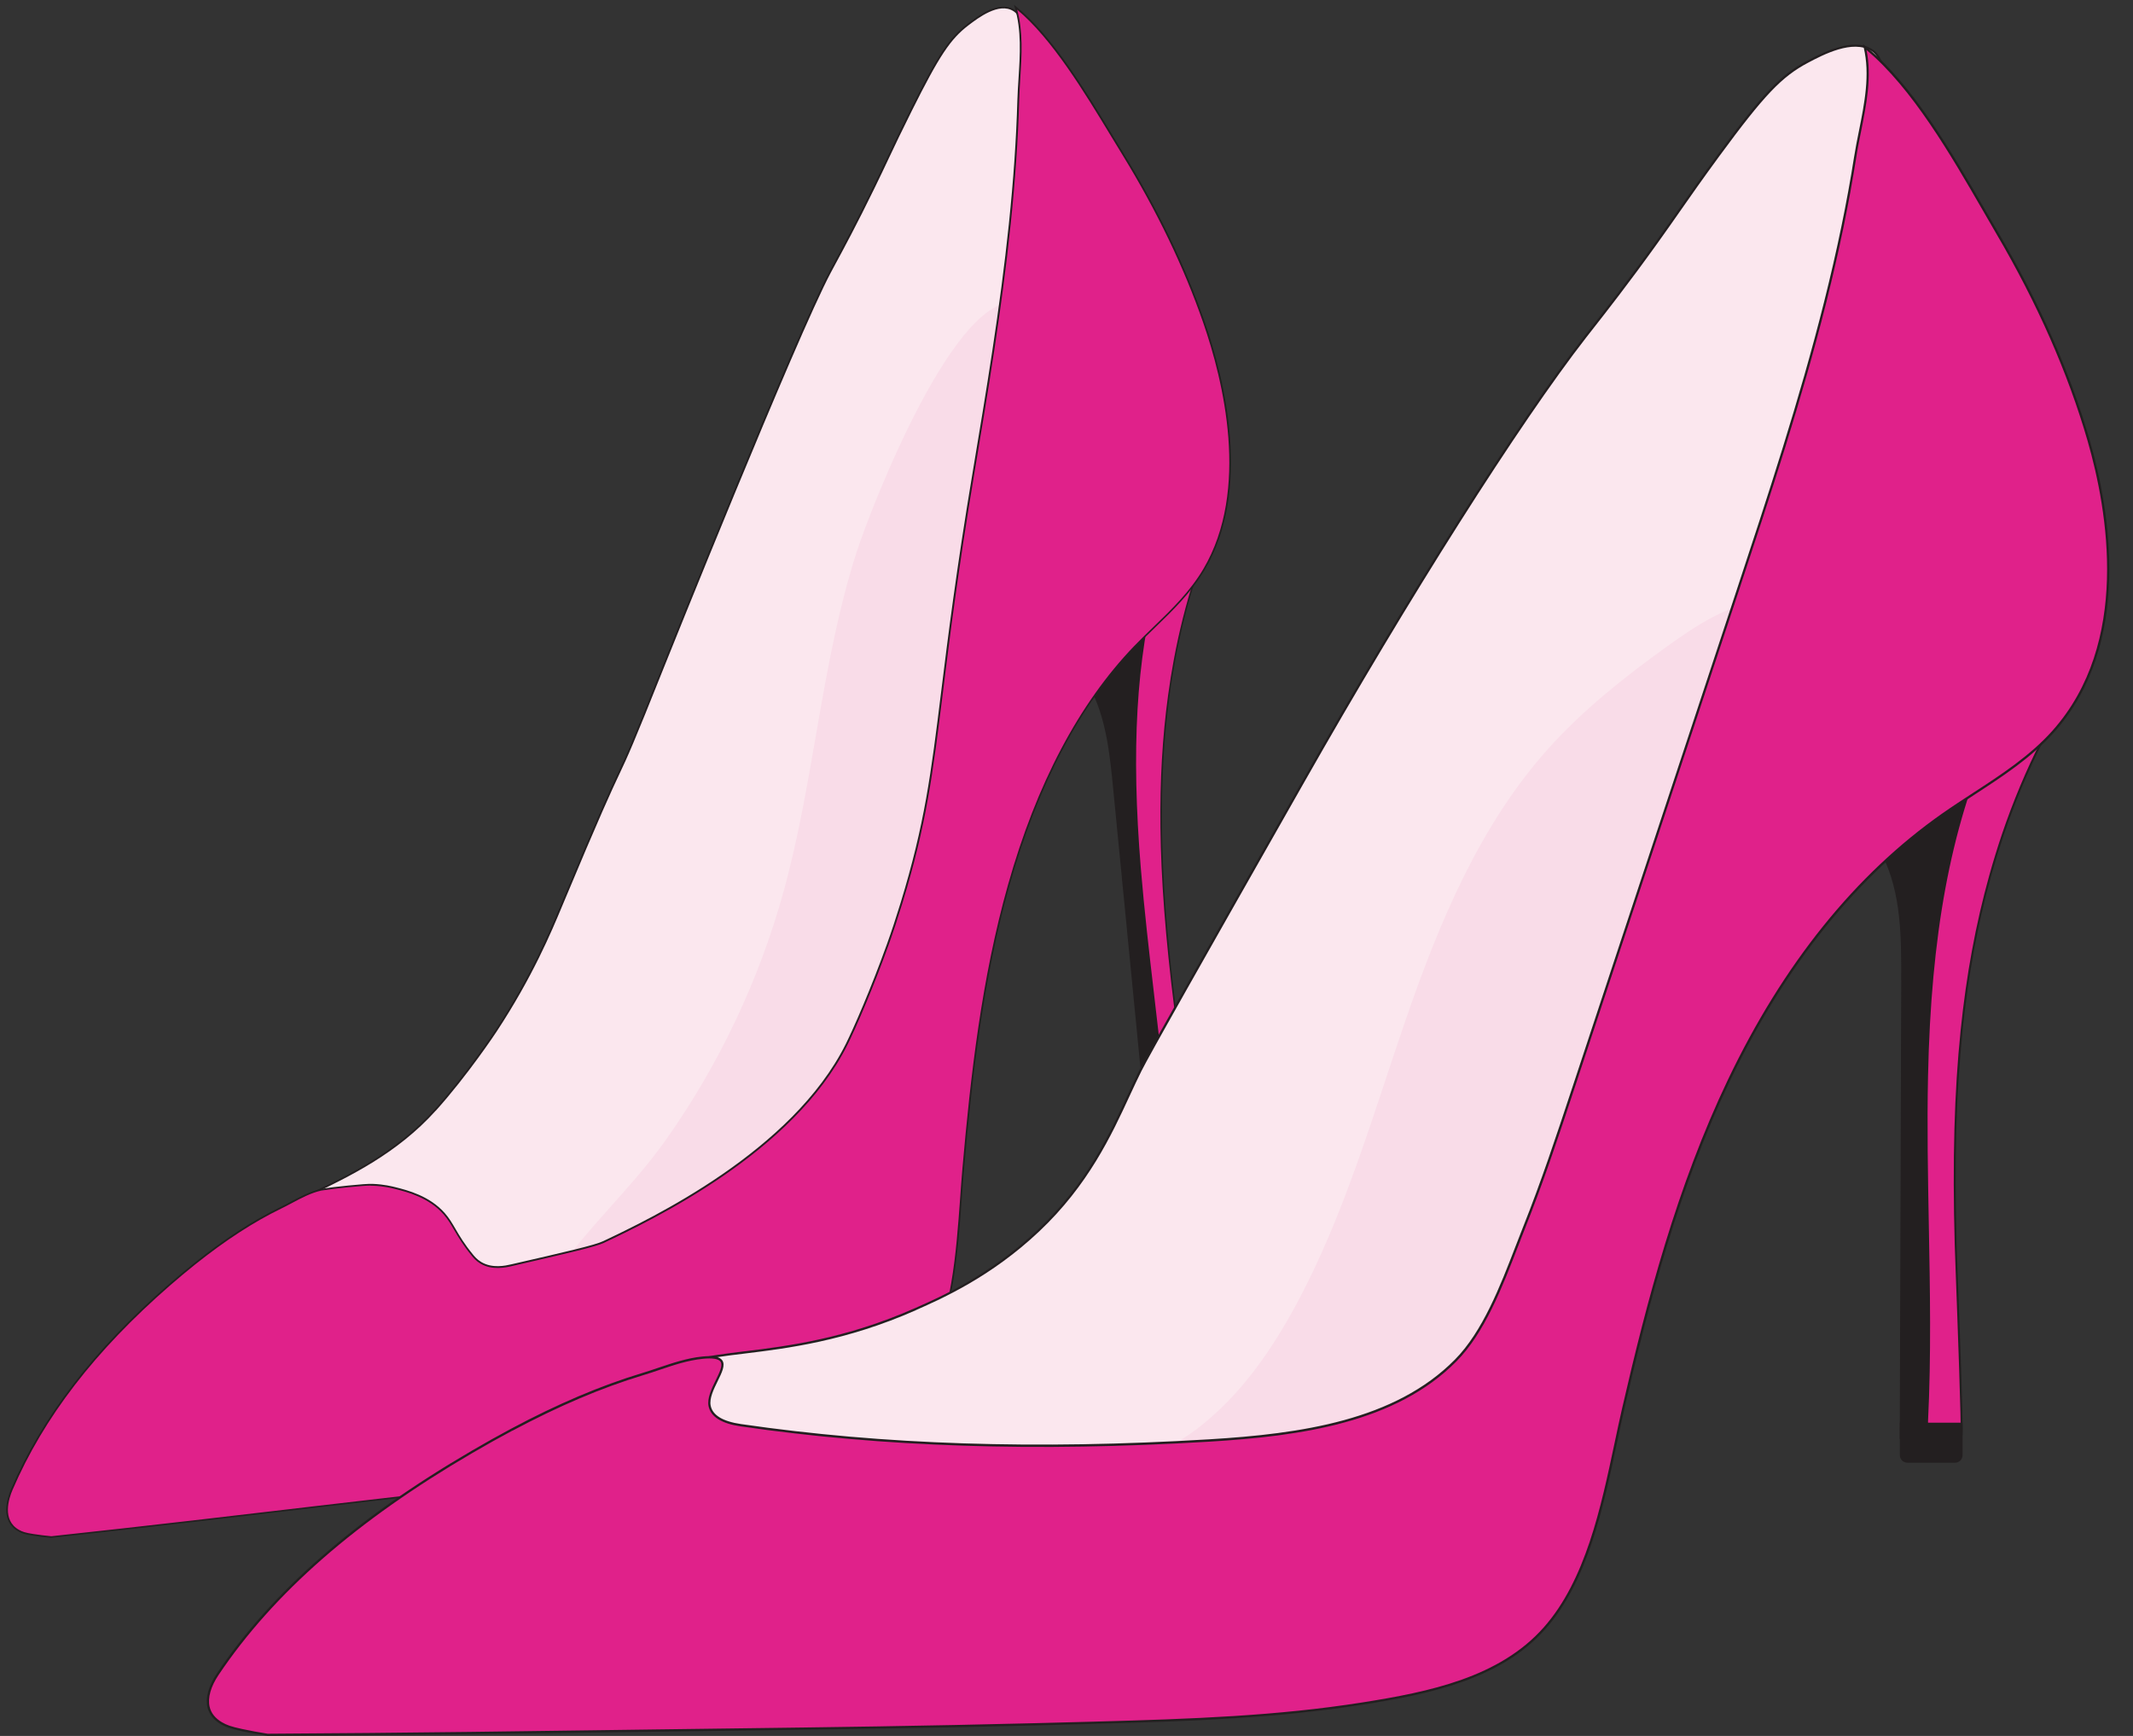 <?xml version="1.0" encoding="UTF-8"?>
<!DOCTYPE svg PUBLIC '-//W3C//DTD SVG 1.0//EN'
          'http://www.w3.org/TR/2001/REC-SVG-20010904/DTD/svg10.dtd'>
<svg data-name="Layer 1" height="391.6" preserveAspectRatio="xMidYMid meet" version="1.0" viewBox="-1.4 -1.1 481.1 391.6" width="481.1" xmlns="http://www.w3.org/2000/svg" xmlns:xlink="http://www.w3.org/1999/xlink" zoomAndPan="magnify"
><rect x="-1.4" y="-1.1" width="481.1" height="391.6" fill="#333333" stroke="none"/><g
  ><g id="change1_2"
    ><path d="m96.74,249.32c7.3-8.11,13.7-17.84,13.7-17.84,8.14-12.36,12.48-22.79,14.77-28.28,17.98-43.07,9.12-19.11,23.01-53.98,0,0,29.71-74.2,37.6-88.97,1.64-3.07,5.15-9.41,9.82-18.99,3.15-6.46,4.56-9.75,8.46-17.54,6.12-12.23,8.62-16.11,12.82-19.29,2.24-1.7,6.93-5.27,10.27-3.23,1.56.95,2.61,2.99,4.06,13.15,1.24,8.66,1.54,15.42,1.84,18.41.69,6.95,1.39,13.93,1.21,20.89-.19,7.37-1.36,14.61-2.52,21.83-1.85,11.48-3.7,22.95-5.55,34.43-2.12,13.16-4.25,26.36-7.83,39.04-2.95,10.43-6.88,20.49-9.1,31.18-1.39,6.69-2.1,13.55-3.04,20.36-2.53,18.49-6.71,36.63-12.45,54.03-2.19,6.63-4.69,13.32-9.01,18.31-3.8,4.39-8.75,7.18-13.7,9.65-26.13,13.09-54.82,19.67-83.62,19.18-4.86-.08-12.47-1.27-20.37-6.17-4.75-2.94-13.48-8.37-13.34-14.73.24-10.77,25.7-12.27,42.95-31.44Z" fill="#fbe7ee"
    /></g
    ><g id="change2_6"
    ><path d="m90.43,301.88c-.98,0-1.96,0-2.95-.03-4.02-.07-12.03-.96-20.47-6.2-4.75-2.94-13.58-8.42-13.43-14.9.12-5.48,6.4-8.51,15.09-12.69,8.59-4.13,19.27-9.28,27.92-18.88h0c7.2-8,13.62-17.72,13.69-17.81,8.08-12.27,12.39-22.6,14.71-28.15l.04-.1c8.78-21.04,11.18-26.11,12.92-29.81,1.86-3.95,2.99-6.33,10.09-24.17.3-.74,29.81-74.38,37.61-88.99.25-.47.55-1.03.89-1.66,1.86-3.45,4.98-9.23,8.93-17.33,1.26-2.59,2.26-4.7,3.23-6.74,1.42-3.01,2.9-6.13,5.23-10.79,6.21-12.42,8.73-16.22,12.88-19.36,2.29-1.74,7.04-5.35,10.5-3.24,1.67,1.02,2.72,3.27,4.15,13.3.92,6.41,1.32,11.79,1.59,15.35.1,1.28.17,2.29.25,3.07.68,6.85,1.39,13.93,1.21,20.92-.19,7.39-1.37,14.74-2.52,21.85l-5.55,34.43c-2.09,12.96-4.25,26.36-7.84,39.06-1.08,3.82-2.31,7.65-3.5,11.35-2.06,6.41-4.19,13.04-5.6,19.81-1.05,5.04-1.72,10.28-2.38,15.35-.21,1.67-.43,3.33-.66,5-2.53,18.48-6.72,36.67-12.46,54.06-2.04,6.19-4.59,13.22-9.05,18.37-3.96,4.58-9.18,7.41-13.76,9.7-25.16,12.6-53.02,19.23-80.76,19.23Zm6.45-52.43c-8.69,9.66-19.42,14.82-28.04,18.97-8.56,4.12-14.75,7.1-14.86,12.34-.14,6.25,8.57,11.65,13.25,14.55,8.35,5.18,16.28,6.07,20.27,6.14,28.64.49,57.53-6.14,83.52-19.16,4.55-2.28,9.73-5.09,13.64-9.61,4.41-5.09,6.94-12.09,8.97-18.24,5.73-17.37,9.92-35.54,12.44-53.99.23-1.66.44-3.33.66-4.99.65-5.07,1.33-10.32,2.38-15.38,1.41-6.79,3.55-13.43,5.61-19.85,1.19-3.7,2.42-7.53,3.5-11.34,3.59-12.68,5.74-26.07,7.83-39.01l5.55-34.43c1.14-7.1,2.33-14.43,2.52-21.8.18-6.96-.53-14.03-1.21-20.87-.08-.78-.15-1.8-.25-3.08-.27-3.55-.67-8.93-1.58-15.32-1.4-9.81-2.44-12.08-3.97-13.01-3.22-1.97-7.83,1.53-10.05,3.22-4.08,3.1-6.59,6.87-12.76,19.22-2.33,4.66-3.8,7.77-5.23,10.79-.96,2.04-1.96,4.15-3.23,6.75-3.95,8.11-7.07,13.89-8.94,17.34-.34.63-.64,1.18-.89,1.66-7.79,14.59-37.3,88.21-37.6,88.95-7.11,17.84-8.23,20.23-10.1,24.19-1.74,3.7-4.13,8.76-12.91,29.79l-.04.1c-2.32,5.56-6.64,15.91-14.74,28.21-.06.1-6.5,9.84-13.72,17.86h0Z" fill="#231f20"
    /></g
  ></g
  ><g id="change3_2"
  ><path d="m135.38,272.18c4.68-5.26,9.39-10.44,13.52-16.3,11.85-16.8,20.87-35.75,26.41-55.77,6.95-25.13,8.51-51.71,16.45-76.51,3.22-10.05,22.81-60.59,36.94-56.23,6.43,1.98,7.23,23.13,4.03,39.52-1.06,5.4-1.71,6.01-4.53,15.41-1.45,4.82-9.77,32.56-13.4,61.17-.45,3.58-.99,9.95-3.7,18.03-1.89,5.63-4.74,10.74-6.78,16.29-5.06,13.74-5.1,29.9-11.89,42.56-5.3,9.88-14.27,16.53-23.85,20.23-9.58,3.71-19.82,4.74-29.98,5.41-8.3.55-16.62,1.97-8.99-7.17,1.89-2.26,3.82-4.45,5.76-6.63Z" fill="#f9dce8"
  /></g
  ><g
  ><g
    ><g id="change2_2"
      ><path d="m249.71,177.17c2.83,28.96,5.66,57.91,8.49,86.87,1.94.18,3.92-.02,5.77-.59-2.29-21.02-4.58-42.04-6.87-63.06-2.35-21.52-4.62-43.75,2.25-64.49,1.63-4.93,3.78-9.75,4.68-14.84-5.47-1.16-11.42.16-16.07,3.19-4.65,3.02-8.03,7.65-9.79,12.7-1.1,3.17-1.42,7.3.51,10.23,1.53,2.32,3.98,3.7,5.4,6.2,4.06,7.17,4.85,15.8,5.63,23.79Z" fill="#231f20"
      /></g
      ><g
      ><g id="change4_4"
        ><path d="m262.23,155.81c-1.34,9.86-1.83,19.81-1.72,29.73.15,13.64,1.43,27.24,3.12,40.76.33,2.69,4.86,36.23,4.59,36.27-3.16.46-5.69,1.56-5.91-2.34-1.25-21.88-4.78-43.56-6.57-65.4-1.8-21.84-1.83-44.09,3.8-65.43.54-2.05,1.14-4.11,2.3-5.92,1.7-2.65,4.41-4.46,7.22-5.96,2.71-1.45,4.58-2.38,3.7,1.04-.97,3.77-3.42,7.12-4.61,10.81-1.95,6.04-3.47,12.2-4.63,18.41-.49,2.66-.92,5.34-1.29,8.02Z" fill="#e0218a"
        /></g
        ><g id="change2_10"
        ><path d="m264.7,263.25c-.62,0-1.16-.12-1.59-.46-.58-.46-.9-1.29-.97-2.55-.71-12.41-2.18-24.97-3.6-37.12-1.08-9.26-2.2-18.83-2.98-28.28-2.21-26.92-1.04-47.11,3.8-65.49.53-2.01,1.14-4.13,2.32-5.97,1.83-2.86,4.86-4.72,7.29-6.02,1.96-1.05,3.19-1.65,3.83-1.15.42.33.46,1.09.12,2.4-.53,2.06-1.51,4.02-2.46,5.91-.79,1.59-1.62,3.23-2.16,4.91-1.88,5.83-3.44,12.01-4.62,18.38-.48,2.61-.92,5.3-1.28,8.01-1.27,9.38-1.84,19.1-1.72,29.7.13,11.83,1.12,24.78,3.12,40.75.07.58.34,2.62.72,5.45.68,5.1,1.7,12.8,2.52,19.23,1.51,11.74,1.45,11.75,1.2,11.79-.44.06-.87.14-1.29.22-.83.15-1.6.29-2.27.29Zm7.54-146.85c-.69,0-1.95.68-3.09,1.28-2.39,1.28-5.37,3.11-7.16,5.9-1.15,1.8-1.76,3.88-2.28,5.87-4.83,18.33-6,38.49-3.79,65.37.78,9.44,1.89,19.01,2.97,28.27,1.42,12.15,2.89,24.72,3.6,37.14.07,1.15.34,1.9.84,2.29.76.6,2.07.37,3.57.1.37-.07.76-.14,1.16-.2-.06-1.81-2.72-21.91-3.88-30.64-.38-2.83-.65-4.87-.72-5.45-1.99-15.98-2.98-28.94-3.12-40.79-.12-10.62.44-20.35,1.72-29.75.37-2.71.8-5.42,1.29-8.03,1.19-6.39,2.74-12.59,4.63-18.43.55-1.7,1.38-3.36,2.18-4.96.94-1.88,1.91-3.82,2.43-5.84.29-1.12.29-1.8,0-2.03-.09-.07-.21-.1-.35-.1Z" fill="#231f20"
        /></g
      ></g
    ></g
    ><g id="change2_9"
    ><path d="m258.26,260.43h10.29v6.29c0,.74-.6,1.34-1.34,1.34h-7.62c-.74,0-1.34-.6-1.34-1.34v-6.29h0Z" fill="#231f20" transform="rotate(-5.74 263.317 264.165)"
    /></g
  ></g
  ><g
  ><g id="change4_1"
    ><path d="m42.53,283.97c-1.95,1.56-3.87,3.17-5.76,4.82-14.24,12.39-27.4,27.27-35.51,46.13-1.41,3.28-1.87,7.34,1.52,9.25.78.44,1.43.68,3.33.97,1.08.17,2.45.35,4.07.5,3.68-.4,9.19-1,15.88-1.74,14.14-1.57,21.31-2.43,44.45-5.14,21.09-2.47,37.8-4.33,59.56-7.19,3.07-.4,6.15-.81,9.22-1.22,13.92-1.86,27.88-3.81,41.44-7.84,9.91-2.94,20.9-6.7,27.04-17.15,6.73-11.46,6.91-29.19,8.12-42.92,1.9-21.68,4.48-43.39,10.26-63.87,5.78-20.48,14.94-39.8,28.42-53.82,5.39-5.6,11.5-10.42,15.63-17.41,9.17-15.53,6.27-37.6-.03-55.76-4.68-13.48-11-26.1-18.23-37.88-6.59-10.72-15.05-25.82-24.25-33.16,2.04,6.68.8,14.2.61,21.03-.27,9.35-.96,18.67-1.92,27.92-1.97,18.92-5.08,37.57-8.2,56.2-9.21,55.08-7.15,67.26-16.21,96.89-1.07,3.49-2.08,6.56-3.14,9.49-3.88,10.8-7.77,19.47-9.24,22.41-12.1,24.32-44.06,39.48-54.83,44.59-1.92.91-8.2,2.35-20.77,5.24-1.43.33-4.38.96-6.92-.56-.94-.56-1.5-1.23-1.87-1.68-3.66-4.47-4.2-6.88-6.36-9.36-3.39-3.88-8.29-5.11-11.04-5.8-.86-.22-2.66-.66-5.05-.75-1.22-.05-2.69.09-5.61.37-2.49.24-4.65.54-5.75.7-.11.02-.28.04-.35.05-3.16.71-6.08,2.62-9.02,4.05-6.86,3.33-13.31,7.72-19.45,12.63Z" fill="#e0218a"
    /></g
    ><g id="change2_3"
    ><path d="m10.2,345.83c-1.39-.12-2.77-.29-4.12-.5-1.92-.3-2.6-.54-3.39-.99-4.13-2.33-2.5-7.42-1.61-9.5,7.05-16.4,18.68-31.51,35.56-46.2,2.01-1.75,3.9-3.33,5.77-4.82h0c6.84-5.47,13.21-9.61,19.48-12.65.79-.38,1.6-.81,2.38-1.23,2.14-1.14,4.35-2.31,6.68-2.83.05-.01.16-.03.26-.04l.11-.02c1.34-.2,3.43-.48,5.75-.7,2.93-.28,4.4-.42,5.64-.38,2.47.09,4.31.56,5.09.75,2.7.68,7.71,1.94,11.14,5.86.99,1.13,1.64,2.25,2.4,3.55.92,1.58,1.97,3.38,3.97,5.81.33.4.88,1.08,1.82,1.64,2.53,1.52,5.51.83,6.78.54,12.56-2.88,18.84-4.33,20.73-5.23,10.56-5.01,42.67-20.24,54.74-44.5,1.71-3.44,5.58-12.24,9.23-22.39,1.07-2.96,2.09-6.07,3.14-9.48,5.43-17.78,6.83-28.99,9.13-47.56,1.51-12.17,3.39-27.31,7.07-49.31,3.06-18.29,6.22-37.21,8.2-56.19,1.04-10.01,1.67-19.14,1.92-27.91.05-1.62.15-3.31.26-4.94.34-5.38.69-10.95-.85-16.02l-.18-.6.49.39c8.08,6.44,15.65,18.96,21.74,29.01.88,1.45,1.73,2.86,2.55,4.2,7.76,12.63,13.9,25.38,18.25,37.91,4.57,13.16,10.65,37.92.01,55.92-3.05,5.16-7.22,9.19-11.26,13.09-1.46,1.41-2.97,2.87-4.4,4.36-12.4,12.89-21.95,30.97-28.37,53.73-5.93,21.03-8.43,43.11-10.25,63.84-.19,2.17-.35,4.4-.52,6.77-.9,12.44-1.93,26.55-7.62,36.23-6.02,10.25-16.72,14.14-27.16,17.24-13.03,3.87-25.95,5.77-41.47,7.84-3.07.41-6.15.82-9.22,1.22-17.65,2.32-31.72,3.95-48.02,5.84-3.73.43-7.56.88-11.54,1.34l-9.87,1.16c-15.56,1.82-22.67,2.66-34.57,3.98-6.69.74-12.2,1.34-15.88,1.74Zm72.03-79.48c-1.13,0-2.57.14-5.11.38-2.31.22-4.4.5-5.74.7l-.11.02c-.09.01-.18.02-.22.03-2.28.51-4.47,1.67-6.59,2.8-.78.42-1.6.85-2.4,1.24-6.24,3.03-12.59,7.16-19.41,12.6h0c-1.87,1.49-3.75,3.07-5.76,4.81-16.83,14.65-28.43,29.71-35.46,46.06-.85,1.98-2.42,6.83,1.44,9.01.76.43,1.39.66,3.26.95,1.34.21,2.71.37,4.05.5,3.64-.4,9.15-1,15.84-1.74,11.9-1.33,19.01-2.16,34.57-3.98l9.88-1.16c3.98-.46,7.8-.91,11.54-1.34,16.3-1.89,30.37-3.53,48.02-5.84,3.07-.4,6.15-.81,9.22-1.22,15.51-2.08,28.4-3.97,41.41-7.83,10.36-3.08,20.98-6.93,26.93-17.06,5.65-9.61,6.67-23.66,7.57-36.07.17-2.37.33-4.6.52-6.77,1.82-20.75,4.32-42.85,10.27-63.91,6.44-22.82,16.02-40.96,28.47-53.9,1.44-1.49,2.95-2.96,4.41-4.37,4.02-3.88,8.17-7.9,11.19-13.01,10.55-17.87,4.5-42.5-.05-55.6-4.34-12.5-10.47-25.23-18.21-37.84-.82-1.34-1.68-2.75-2.56-4.2-5.95-9.83-13.33-22.01-21.17-28.52,1.37,4.97,1.03,10.35.7,15.56-.1,1.63-.21,3.32-.25,4.93-.25,8.78-.88,17.91-1.92,27.94-1.97,18.99-5.14,37.91-8.2,56.21-3.68,21.99-5.56,37.13-7.07,49.29-2.31,18.59-3.7,29.81-9.15,47.62-1.05,3.42-2.07,6.53-3.14,9.5-3.65,10.17-7.53,18.99-9.25,22.44-12.13,24.38-44.34,39.66-54.92,44.68-1.94.92-8.23,2.36-20.77,5.25-1.36.31-4.45,1.02-7.11-.57-1-.6-1.58-1.31-1.92-1.73-2.01-2.46-3.07-4.27-4-5.86-.75-1.28-1.39-2.38-2.36-3.49-3.35-3.83-8.29-5.08-10.94-5.74-.77-.19-2.59-.65-5.01-.74-.15,0-.31,0-.48,0Z" fill="#231f20"
    /></g
  ></g
  ><g
  ><g
    ><g id="change1_1"
      ><path d="m205.13,294.21c6.32-2.8,17.13-7.7,27.72-17.71,13.43-12.7,18.24-26.63,22.97-36.08,1.9-3.8,13.51-24.26,36.73-65.18,23.7-41.77,48.84-81.35,63.62-100.35,2.66-3.42,8.33-10.47,16.04-21.21,5.19-7.24,7.57-10.94,13.97-19.66,10.04-13.69,14-17.95,20.17-21.21,3.29-1.74,10.2-5.38,14.48-2.59,2,1.3,3.15,3.83,3.75,15.98.5,10.34-.02,18.34-.02,21.9,0,8.27-.02,16.57-1.22,24.75-1.27,8.65-3.86,17.05-6.44,25.41-4.1,13.3-8.21,26.6-12.31,39.9-4.7,15.25-9.43,30.54-16.07,45.05-5.47,11.94-12.22,23.32-16.73,35.65-2.82,7.71-4.74,15.72-6.95,23.62-6,21.48-14.21,42.35-24.44,62.16-3.9,7.55-8.24,15.13-14.83,20.5-5.8,4.72-12.95,7.42-20.05,9.75-37.52,12.32-77.64,16.68-116.93,12.69-7.4-.75-17.78-2.07-26.99-9.68-7.1-5.87-16.87-18.23-13.37-26.64,4.44-10.67,25.23-3.06,56.9-17.07Z" fill="#fbe7ee"
      /></g
      ><g id="change2_4"
      ><path d="m216.81,349.27c-9.45,0-18.88-.47-28.25-1.42-8.46-.86-18.23-2.39-27.13-9.73-7.09-5.86-17.01-18.35-13.44-26.94,2.27-5.47,8.7-6.25,18.42-7.43,9.62-1.17,22.8-2.78,38.61-9.77h0c5.89-2.6,16.84-7.45,27.65-17.66,11.01-10.41,16.18-21.59,20.33-30.57.89-1.93,1.74-3.76,2.58-5.45,1.89-3.78,13.4-24.06,36.32-64.46l.41-.72c23.67-41.71,48.65-81.11,63.64-100.38.41-.53.89-1.14,1.44-1.84,3.02-3.85,8.07-10.28,14.59-19.36,2.09-2.91,3.74-5.28,5.34-7.57,2.36-3.38,4.8-6.87,8.62-12.09,10.19-13.89,14.17-18.07,20.26-21.28,3.35-1.77,10.33-5.45,14.74-2.57,2.15,1.4,3.28,4.18,3.86,16.18.37,7.65.19,14.03.06,18.25-.04,1.53-.08,2.73-.08,3.66,0,8.15-.01,16.58-1.22,24.79-1.28,8.7-3.91,17.21-6.45,25.45l-12.31,39.9c-4.63,15.02-9.42,30.54-16.08,45.08-2,4.37-4.21,8.74-6.35,12.96-3.7,7.31-7.52,14.86-10.37,22.67-2.12,5.81-3.76,11.89-5.35,17.77-.53,1.95-1.05,3.9-1.59,5.84-6,21.48-14.23,42.41-24.46,62.21-3.64,7.05-8.1,15.04-14.89,20.58-6.04,4.92-13.56,7.64-20.13,9.79-28.46,9.35-58.7,14.13-88.79,14.13Zm-11.68-55.06l.1.23c-15.88,7.02-29.1,8.63-38.75,9.81-9.55,1.16-15.85,1.93-18.01,7.12-3.47,8.34,6.31,20.59,13.29,26.35,8.79,7.26,18.47,8.77,26.86,9.62,39.1,3.96,79.49-.42,116.82-12.68,6.53-2.15,14-4.84,19.97-9.71,6.72-5.48,11.15-13.41,14.77-20.42,10.21-19.78,18.43-40.67,24.42-62.12.54-1.94,1.07-3.89,1.59-5.83,1.59-5.89,3.23-11.98,5.36-17.81,2.87-7.83,6.7-15.4,10.4-22.72,2.13-4.22,4.34-8.58,6.34-12.95,6.64-14.51,11.43-30.02,16.06-45.02l12.31-39.9c2.54-8.22,5.16-16.72,6.43-25.37,1.2-8.18,1.21-16.58,1.22-24.72,0-.93.04-2.14.08-3.67.12-4.22.31-10.59-.06-18.22-.57-11.7-1.67-14.5-3.63-15.78-4.16-2.72-10.96.87-14.23,2.6-6.01,3.17-9.95,7.32-20.09,21.13-3.82,5.21-6.26,8.7-8.62,12.08-1.6,2.29-3.26,4.67-5.35,7.58-6.52,9.09-11.58,15.53-14.6,19.38-.55.7-1.03,1.31-1.44,1.84-14.98,19.25-39.95,58.63-63.6,100.32l-.41.72c-22.92,40.39-34.42,60.67-36.31,64.44-.84,1.68-1.68,3.5-2.58,5.43-4.17,9.02-9.37,20.25-20.45,30.72-10.87,10.27-21.88,15.14-27.79,17.76l-.1-.23Z" fill="#231f20"
      /></g
    ></g
    ><g id="change3_1"
    ><path d="m270.02,320.1c8.74-7.11,15.31-16.55,20.69-26.45,11.05-20.33,17.4-42.81,24.94-64.69,7.54-21.88,16.64-43.79,32.05-61.05,7.91-8.86,17.31-16.28,26.95-23.22,6.71-4.83,13.95-9.59,22.17-10.45.85-.09,1.77-.12,2.47.38.72.51.99,1.44,1.16,2.3,1.31,6.61-.57,13.38-2.43,19.86-6.39,22.22-12.78,44.44-19.17,66.66-2.04,7.1-4.1,14.26-7.53,20.8-3.36,6.41-7.95,12.09-11.51,18.39-8.8,15.58-11.08,34.62-22.09,48.72-8.61,11.02-21.77,17.78-35.37,21.01-13.6,3.23-27.74,3.24-41.72,2.83-4.31-.13-16.2.49-18.64-3.76,10.55-1.66,19.57-4.43,28.04-11.33Z" fill="#f9dce8"
    /></g
    ><g
    ><g
      ><g id="change2_5"
        ><path d="m427.42,220.17c-.11,34.44-.22,68.89-.33,103.33,2.62.44,5.36.44,7.97-.01-.24-25.03-.49-50.06-.73-75.1-.25-25.62-.31-52.08,11.93-75.7,2.91-5.62,6.5-11.04,8.43-16.93-7.31-2.01-15.63-1.16-22.4,1.85s-12.02,8.06-15.12,13.81c-1.94,3.6-2.94,8.44-.7,12.11,1.77,2.91,4.93,4.83,6.52,7.94,4.56,8.93,4.45,19.19,4.42,28.69Z" fill="#231f20"
        /></g
        ><g
        ><g id="change4_2"
          ><path d="m447.48,196.49c-3.18,11.45-5.22,23.12-6.43,34.81-1.66,16.09-1.79,32.25-1.34,48.39.09,3.2,1.66,43.25,1.29,43.26-4.38.17-7.99,1.16-7.76-3.45,1.29-25.92-.54-51.88,0-77.81.55-25.94,3.56-52.15,14.18-76.62,1.02-2.35,2.13-4.71,3.96-6.7,2.69-2.93,6.65-4.73,10.69-6.16s6.59-2.26,4.91,1.67c-1.84,4.32-5.65,7.98-7.79,12.18-3.5,6.88-6.42,13.96-8.85,21.14-1.04,3.08-1.99,6.18-2.86,9.29Z" fill="#e0218a"
          /></g
          ><g id="change2_7"
          ><path d="m436.99,323.38c-1.32,0-2.42-.18-3.13-.88-.64-.62-.91-1.61-.84-3.01.73-14.71.45-29.67.18-44.15-.21-11.03-.42-22.44-.18-33.65.67-31.97,5.05-55.63,14.2-76.71,1-2.31,2.14-4.74,4-6.76,2.9-3.15,7.28-4.98,10.78-6.22,2.9-1.03,4.71-1.6,5.44-.83.45.48.37,1.37-.24,2.8-1.01,2.37-2.62,4.56-4.18,6.68-1.3,1.77-2.65,3.61-3.62,5.52-3.38,6.64-6.35,13.74-8.84,21.11-1.02,3.02-1.98,6.14-2.86,9.28-3.03,10.89-5.13,22.27-6.42,34.77-1.44,13.95-1.87,29.31-1.34,48.36.02.69.11,3.13.23,6.51.22,6.09.56,15.28.81,22.95.45,14.03.36,14.03.03,14.04-.61.02-1.21.06-1.79.1-.79.05-1.54.1-2.24.1Zm29.41-172.12c-.99,0-2.7.61-4.25,1.16-3.45,1.22-7.77,3.03-10.6,6.1-1.82,1.97-2.93,4.36-3.92,6.63-9.12,21.02-13.49,44.62-14.16,76.53-.24,11.21-.02,22.61.18,33.64.27,14.48.55,29.46-.18,44.18-.06,1.26.17,2.14.71,2.67.94.92,2.83.8,5.02.65.52-.04,1.07-.07,1.62-.1.17-2.2-.71-26.13-1.1-36.52-.12-3.38-.21-5.82-.23-6.51-.53-19.06-.1-34.45,1.34-48.42,1.29-12.53,3.4-23.93,6.44-34.85h0c.88-3.15,1.84-6.28,2.86-9.31,2.5-7.38,5.48-14.5,8.86-21.17.99-1.94,2.35-3.79,3.66-5.58,1.54-2.1,3.14-4.27,4.12-6.59.64-1.51.53-2.09.33-2.31-.14-.15-.39-.21-.71-.21Z" fill="#231f20"
          /></g
        ></g
      ></g
      ><g id="change2_1"
      ><path d="m427.12,319.84h14.14v7.32c0,.94-.76,1.71-1.71,1.71h-10.73c-.94,0-1.71-.76-1.71-1.71v-7.32h0Z" fill="#231f20"
      /></g
    ></g
    ><g
    ><g id="change4_3"
      ><path d="m113.99,321.44c-3.01,1.61-5.98,3.28-8.92,4.99-22.12,12.91-43.07,28.88-57.35,50.14-2.48,3.7-3.72,8.42.85,11.08,1.05.61,1.95.97,4.61,1.54,1.52.32,3.46.7,5.74,1.07,5.31-.03,13.27-.09,22.93-.17,20.43-.18,30.8-.34,64.24-.79,30.48-.41,54.63-.63,86.12-1.41,4.45-.11,8.9-.23,13.35-.35,20.15-.55,40.38-1.19,60.33-4.33,14.57-2.29,30.82-5.41,41.1-17,11.26-12.7,14.07-33.56,17.76-49.59,5.83-25.31,12.63-50.58,23.83-74.02,11.2-23.44,27.06-45.12,48.33-60.03,8.5-5.96,17.92-10.91,24.83-18.66,15.33-17.2,14.36-43.55,7.96-65.68-4.75-16.43-11.96-32.05-20.61-46.77-7.87-13.4-17.8-32.2-29.89-41.93,1.95,8.11-.89,16.82-2.15,24.84-1.73,10.99-4.05,21.87-6.75,32.66-5.53,22.05-12.66,43.66-19.78,65.23-12.36,37.4-24.71,74.81-37.07,112.21-3.48,10.53-6.96,21.07-11.07,31.37-3.84,9.62-8.06,22.52-15.44,29.98-14.19,14.35-36.6,16.9-55.61,18.04-35.22,2.12-70.69,1.64-105.6-3.45-2.91-.42-6.45-1.44-7.05-4.32-.97-4.65,8.02-11.87-1.6-10.92-4.62.46-9.07,2.37-13.47,3.7-10.28,3.11-20.12,7.52-29.6,12.57Z" fill="#e0218a"
      /></g
      ><g id="change2_8"
      ><path d="m58.92,390.5c-1.97-.31-3.9-.67-5.79-1.07-2.69-.57-3.62-.95-4.69-1.56-1.66-.96-2.68-2.26-3.05-3.85-.49-2.14.26-4.83,2.11-7.6,12.42-18.49,31.21-34.91,57.43-50.21,3.06-1.79,6.06-3.47,8.93-5h0c10.55-5.63,20.25-9.75,29.64-12.59,1.19-.36,2.41-.77,3.59-1.17,3.22-1.08,6.54-2.21,9.94-2.54,2.48-.25,3.9.03,4.48.86.74,1.07-.08,2.75-1.04,4.7-.9,1.83-1.92,3.91-1.57,5.56.45,2.14,2.75,3.53,6.84,4.12,32.05,4.67,66.58,5.79,105.55,3.44,20.81-1.25,41.93-4.3,55.45-17.97,6.28-6.35,10.22-16.56,13.69-25.56.58-1.5,1.14-2.95,1.69-4.34,4.1-10.27,7.63-20.94,11.04-31.27l.03-.08,37.07-112.21c7-21.2,14.24-43.11,19.78-65.21,2.92-11.67,5.13-22.34,6.75-32.64.3-1.9.69-3.88,1.08-5.79,1.26-6.3,2.56-12.81,1.08-18.95l-.17-.72.58.47c10.61,8.55,19.65,24.19,26.9,36.76,1.05,1.81,2.06,3.57,3.04,5.24,9.27,15.79,16.21,31.55,20.63,46.83,4.64,16.05,9.77,45.96-8.01,65.92-5.09,5.71-11.63,9.97-17.96,14.09-2.29,1.49-4.65,3.03-6.91,4.61-19.57,13.72-35.8,33.88-48.25,59.93-11.49,24.06-18.24,49.77-23.81,73.97-.58,2.53-1.13,5.14-1.72,7.9-3.08,14.56-6.57,31.06-16.1,41.8-10.08,11.36-25.9,14.67-41.25,17.08-19.17,3.02-37.89,3.72-60.36,4.33-4.45.12-8.9.24-13.35.35-25.49.64-45.8.9-69.31,1.2-5.44.07-11.01.14-16.81.22l-14.9.2c-22.18.3-32.3.44-49.34.59-9.66.08-17.62.14-22.93.17Zm55.07-69.06l.12.22c-2.86,1.53-5.86,3.2-8.92,4.99-26.16,15.26-44.89,31.63-57.27,50.06-1.78,2.64-2.5,5.2-2.04,7.2.33,1.45,1.28,2.63,2.81,3.52,1.04.6,1.9.94,4.54,1.51,1.88.4,3.81.76,5.73,1.06,5.27-.04,13.23-.09,22.89-.17,17.04-.15,27.16-.29,49.34-.59l14.9-.2c5.8-.08,11.38-.15,16.81-.22,23.51-.3,43.81-.56,69.3-1.2,4.45-.11,8.9-.23,13.34-.35,22.46-.61,41.15-1.31,60.29-4.32,15.26-2.4,30.99-5.68,40.95-16.92,9.44-10.64,12.91-27.07,15.98-41.57.58-2.76,1.14-5.38,1.72-7.91,5.58-24.23,12.33-49.97,23.85-74.07,12.48-26.13,28.77-46.36,48.41-60.12,2.27-1.59,4.64-3.13,6.93-4.62,6.3-4.1,12.81-8.34,17.86-14,17.63-19.78,12.52-49.49,7.91-65.44-4.41-15.24-11.33-30.96-20.59-46.72-.98-1.67-2-3.43-3.04-5.25-7.11-12.31-15.92-27.57-26.22-36.15,1.24,6.04-.02,12.34-1.24,18.45-.38,1.91-.78,3.88-1.07,5.77-1.62,10.31-3.83,21-6.75,32.68-5.54,22.12-12.79,44.04-19.79,65.25l-37.09,112.3c-3.41,10.33-6.95,21.02-11.05,31.3-.55,1.39-1.12,2.84-1.69,4.34-3.49,9.05-7.45,19.3-13.81,25.73-13.64,13.79-34.87,16.86-55.77,18.12-39.01,2.35-73.56,1.22-105.65-3.45-4.32-.63-6.76-2.15-7.26-4.52-.38-1.82.68-3.98,1.61-5.89.85-1.73,1.65-3.36,1.08-4.19-.45-.65-1.8-.86-4.01-.64-3.34.33-6.64,1.44-9.82,2.52-1.18.4-2.4.81-3.6,1.17-9.36,2.83-19.03,6.94-29.55,12.55l-.12-.22Z" fill="#231f20"
      /></g
    ></g
  ></g
></svg
>
